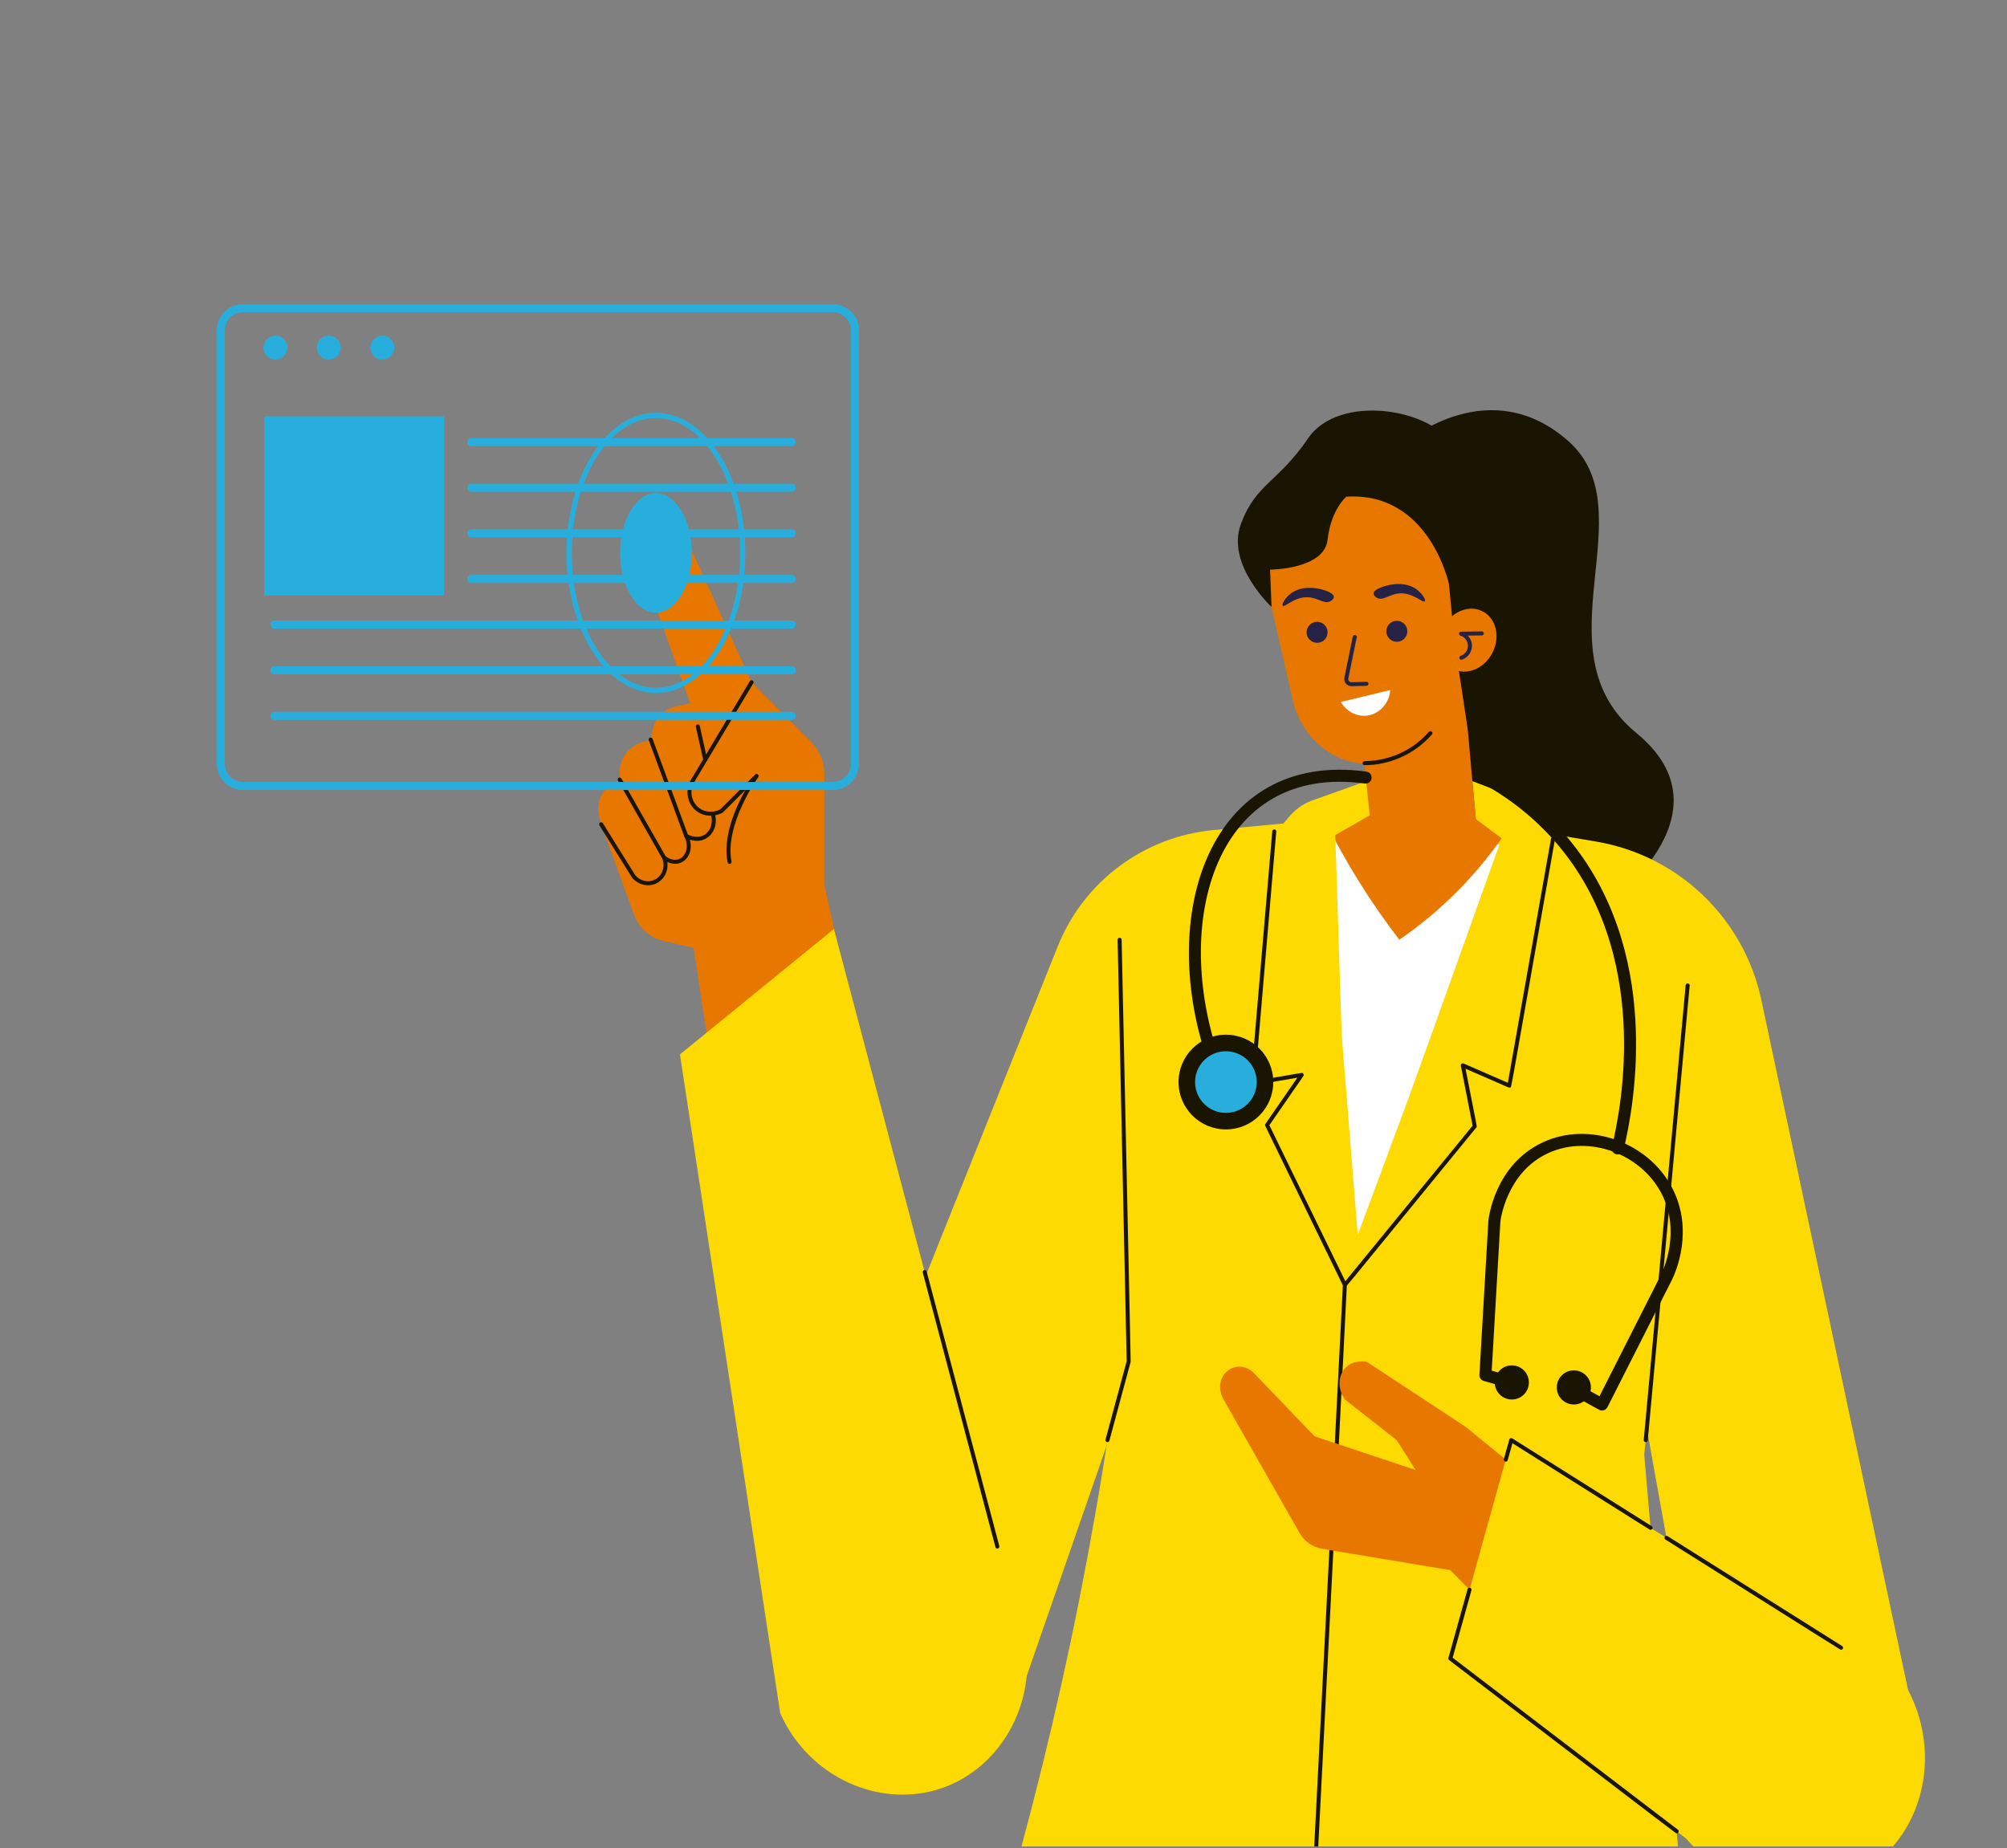 <svg width="594" height="547" viewBox="0 0 594 547" fill="none" xmlns="http://www.w3.org/2000/svg">
<rect x="0" y="0" width="594" height="547" fill="#808080" stroke="none"/>
<g clip-path="url(#clip0_2244_17724)">
<path d="M416.52 130.586C416.52 130.586 440.891 109.923 464.206 130.586C487.517 151.248 454.669 192.641 484.339 216.98C514.01 241.319 474.274 268.783 474.274 268.783L417.491 258.67L416.523 130.586H416.52Z" fill="#191502"/>
<path d="M254.762 310.371L243.972 261.791V229.052C243.972 225.485 242.556 222.061 240.031 219.539L222.425 201.933L203.36 159.902C201.341 156.281 196.779 154.883 193.108 156.724C189.39 158.589 187.795 163.166 189.577 166.968C194.462 180.683 199.348 194.401 204.237 208.117L199.921 209.1C196.428 209.896 193.744 212.688 193.084 216.207L192.582 218.886L189.651 219.845C185.921 221.066 183.399 224.544 183.399 228.467V230.719L181.382 231.892C178.071 233.816 176.417 237.686 177.311 241.411C178.184 245.052 176.479 239.997 187.661 270.742C189.078 274.639 192.374 277.553 196.414 278.482L205.297 280.525L211.302 320.261L254.765 310.371H254.762Z" fill="#E87700"/>
<path d="M215.916 255.688C215.636 255.688 215.387 255.489 215.333 255.207C213.866 247.559 217.742 238.905 220.635 233.784C213.468 240.924 213.908 240.506 213.786 240.571C211.377 241.836 208.47 241.697 206.367 240.217C203.727 238.355 202.747 234.714 204.039 231.56L221.918 201.634C222.084 201.349 222.45 201.26 222.732 201.429C223.014 201.599 223.106 201.961 222.937 202.243L205.099 232.089C204.053 234.655 204.858 237.699 207.05 239.246C208.77 240.458 211.155 240.58 213.151 239.561L223.507 229.246C224.021 228.732 224.835 229.427 224.407 230.016C224.306 230.152 214.389 243.983 216.498 254.987C216.566 255.353 216.29 255.694 215.913 255.694L215.916 255.688Z" fill="#191502"/>
<path d="M191.798 262.006C190.061 262.006 188.321 261.234 187.097 259.805L177.418 244.278C177.245 243.999 177.329 243.633 177.608 243.461C177.887 243.289 178.255 243.372 178.427 243.651L188.053 259.104C189.464 260.738 191.825 261.296 193.738 260.384C195.965 259.324 196.981 256.494 196.004 254.079C195.778 253.515 196.444 253.016 196.919 253.387C198.288 254.444 199.951 254.762 201.163 254.201C202.957 253.369 204.041 250.444 202.565 247.673C202.283 247.144 202.879 246.571 203.402 246.889C203.426 246.903 205.927 248.424 208.202 247.239C210.269 246.164 211.198 243.482 210.358 241.008C210.251 240.696 210.42 240.361 210.729 240.254C211.041 240.15 211.377 240.316 211.484 240.625C213.058 245.27 209.467 250.257 204.18 248.525C205.422 252.924 202.084 257.215 197.504 255.121C197.988 258.635 195.49 262.009 191.801 262.009L191.798 262.006Z" fill="#191502"/>
<path d="M208.723 225.458C208.45 225.458 208.203 225.271 208.144 224.992L205.952 215.128C205.881 214.808 206.082 214.49 206.403 214.418C206.727 214.347 207.042 214.552 207.113 214.87L209.305 224.733C209.385 225.102 209.106 225.455 208.726 225.455L208.723 225.458Z" fill="#191502"/>
<path d="M203.087 247.985C202.847 247.985 202.618 247.836 202.529 247.596L192.021 219.093C191.908 218.784 192.065 218.442 192.371 218.329C192.674 218.217 193.019 218.374 193.135 218.683L203.643 247.186C203.785 247.572 203.497 247.985 203.084 247.985H203.087Z" fill="#191502"/>
<path d="M196.557 254.45C196.349 254.45 196.15 254.343 196.04 254.15L182.883 231.014C182.72 230.729 182.821 230.367 183.106 230.203C183.391 230.04 183.753 230.141 183.917 230.426L197.074 253.562C197.302 253.96 197.005 254.45 196.557 254.45Z" fill="#191502"/>
<path d="M407.075 261.804L438.266 259.01L433.036 200.648L401.846 203.443L407.075 261.804Z" fill="#E87700"/>
<path d="M411.088 133.324C387.189 133.627 369.93 156.481 376.327 179.63L382.654 207.411C384.964 217.562 393.645 225.29 403.072 225.953C405.151 226.098 407.907 225.81 409.089 225.614C422.93 223.315 430.607 208.813 434.899 200.705C435.629 199.327 436.425 197.705 437.227 195.864C444.043 189.128 448.228 179.745 448.097 169.407C447.842 149.226 431.272 133.072 411.091 133.327L411.088 133.324Z" fill="#E87700"/>
<path d="M389.818 190.256C391.533 190.256 392.924 188.865 392.924 187.15C392.924 185.434 391.533 184.043 389.818 184.043C388.102 184.043 386.711 185.434 386.711 187.15C386.711 188.865 388.102 190.256 389.818 190.256Z" fill="#262246"/>
<path d="M413.411 189.953C415.127 189.953 416.518 188.563 416.518 186.847C416.518 185.131 415.127 183.74 413.411 183.74C411.696 183.74 410.305 185.131 410.305 186.847C410.305 188.563 411.696 189.953 413.411 189.953Z" fill="#262246"/>
<path d="M399.987 203.101C398.639 203.101 397.623 201.865 397.896 200.538L400.376 188.42C400.444 188.096 400.759 187.894 401.077 187.957C401.398 188.022 401.606 188.337 401.54 188.658L399.06 200.775C398.945 201.333 399.36 201.936 400.014 201.913L404.409 201.797C405.244 201.818 405.188 202.964 404.439 202.985C404.386 202.985 400.041 203.101 399.987 203.101Z" fill="#262246"/>
<path d="M403.864 226.468C403.54 226.468 403.276 226.206 403.27 225.883C403.264 225.556 403.528 225.286 403.855 225.28C411.024 225.188 417.932 222.265 422.916 216.586C423.133 216.34 423.51 216.316 423.754 216.533C424 216.75 424.024 217.124 423.807 217.371C418.494 223.42 411.006 226.468 403.861 226.468H403.864Z" fill="#191502"/>
<path d="M419.775 174.843C416.065 171.629 410.761 173.203 409.876 173.465C409.288 173.64 406.523 174.492 406.52 175.686C406.52 176.357 407.393 176.856 407.5 176.916C409.32 177.926 411.049 175.962 413.909 175.651C418.082 175.196 421.147 178.641 421.696 177.946C422.044 177.507 420.998 175.906 419.772 174.843H419.775Z" fill="#262246"/>
<path d="M381.508 176.102C385.146 172.805 390.483 174.264 391.374 174.507C391.965 174.668 394.748 175.461 394.778 176.655C394.793 177.326 393.931 177.843 393.824 177.905C392.025 178.956 390.255 177.029 387.388 176.782C383.207 176.42 380.219 179.93 379.652 179.247C379.292 178.817 380.305 177.192 381.508 176.102Z" fill="#262246"/>
<path d="M418.948 240.041C398.99 241.921 379.031 243.804 359.073 245.684C338.506 247.623 320.745 260.896 313.062 280.074C288.74 340.777 264.419 401.481 240.098 462.185C260.879 474.843 281.66 487.498 302.441 500.157L369.198 307.831C385.779 285.236 402.364 262.64 418.945 240.044L418.948 240.041Z" fill="#FDDA01"/>
<path d="M246.808 274.959L304.028 491.148C304.476 508.579 293.9 524.089 278.596 529.295C260.595 535.419 239.368 526.159 230.912 507.044C221.022 442.051 211.132 377.059 201.242 312.069L246.808 274.962V274.959Z" fill="#FDDA01"/>
<path d="M418.949 240.041C436.76 243.053 454.568 246.064 472.38 249.076C496.766 253.198 516.16 271.796 521.304 295.99C535.771 364.044 550.238 432.102 564.708 500.157L503.6 512.913L472.516 340.038L418.949 240.041Z" fill="#FDDA01"/>
<path d="M334 264.397C360.157 253.901 388.743 247.043 418.894 245C447.139 249.544 475.681 257.937 503.545 270.756C490.831 341.635 478.113 412.514 465.399 483.393C426.67 483.381 387.941 483.366 349.212 483.354C344.143 410.37 339.073 337.385 334.003 264.4L334 264.397Z" fill="white"/>
<path d="M391.973 242.553C398.21 255.146 405.62 267.038 414.147 278.14C426.829 269.417 437.984 258.155 446.728 244.736C438.94 242.889 431.153 241.042 423.369 239.197C412.905 240.317 402.439 241.434 391.976 242.553H391.973Z" fill="#E87700"/>
<path d="M391.969 242.554L401.85 365.473L446.721 244.737L487.778 256.15L504.072 265.687C498.259 320.611 492.444 375.538 486.632 430.463C490.989 481.089 495.346 531.719 499.7 582.346H292.008C311.295 519.281 325.358 453.412 333.335 385.25C332.569 343.569 331.806 301.891 331.04 260.21L345.168 252.441L391.969 242.551V242.554Z" fill="#FDDA01"/>
<path d="M404.34 231.211L388.596 236.833C384.043 238.458 381.985 241.122 379.867 243.724L397.099 306.349L395.192 247.145L405.391 241.318L404.34 231.214V231.211Z" fill="#FDDA01"/>
<path d="M435.781 231.212L436.781 242.379L444.438 248.117L417.488 323.404L459.63 248.322C457.779 242.554 453.407 237.936 447.744 235.777L435.784 231.209L435.781 231.212Z" fill="#FDDA01"/>
<path d="M387.14 582.319L397.443 380.43L374.473 333.237C374.378 333.044 374.396 332.815 374.518 332.64L383.971 318.966C369.971 321.357 370.698 321.339 370.389 321.054C370.063 320.754 369.739 325.957 376.546 246.038C376.573 245.711 376.9 245.464 377.188 245.497C377.515 245.524 377.758 245.812 377.728 246.139L371.447 319.902L385.162 317.558C385.679 317.469 386.05 318.048 385.75 318.482L375.691 333.032L398.578 380.05C398.682 380.264 399.121 370.858 388.325 582.381C388.284 583.174 387.099 583.091 387.14 582.322V582.319Z" fill="#191502"/>
<path d="M398.04 380.901C397.544 380.901 397.262 380.319 397.58 379.93L435.836 333.168L432.359 315.428C432.266 314.959 432.736 314.578 433.178 314.768L446.267 320.471L459.041 248.217C459.097 247.893 459.412 247.679 459.73 247.736C460.054 247.792 460.268 248.101 460.211 248.425C446.371 326.72 447.384 321.635 447.004 321.84C446.638 322.039 447.612 322.354 433.746 316.31C437.351 334.703 437.191 333.39 436.935 333.702C395.866 383.901 398.48 380.899 398.043 380.899L398.04 380.901Z" fill="#191502"/>
<path d="M428.836 172.851C428.836 172.851 423.027 145.42 398.447 147.009C398.447 147.009 393.879 150.893 392.923 159.723C391.969 168.553 375.899 168.597 375.899 168.597L376.327 179.628C376.327 179.628 362.831 167.142 367.247 155.131C371.664 143.121 378.144 142.946 387.179 129.699C396.211 116.453 423.76 120.697 430.562 132.349C430.562 132.349 450.431 130.584 456.787 155.883C463.146 181.181 434.414 215.951 434.414 215.951C429.724 184.692 430.995 194.638 428.833 172.851H428.836Z" fill="#191502"/>
<path d="M441.728 193.175C444.124 188.451 442.795 182.962 438.759 180.915C434.723 178.867 429.509 181.037 427.112 185.76C424.716 190.483 426.045 195.972 430.081 198.02C434.117 200.067 439.331 197.898 441.728 193.175Z" fill="#E87700"/>
<path d="M432.307 194.113C435.206 193.082 435.15 189.085 432.23 188.116C431.597 187.908 431.74 186.967 432.411 186.958C433.368 186.946 438.687 186.881 438.562 186.881C438.886 186.881 439.15 187.142 439.156 187.466C439.162 187.796 438.898 188.063 438.568 188.069L434.41 188.122C436.62 190.397 435.755 194.148 432.708 195.233C431.954 195.497 431.583 194.374 432.31 194.113H432.307Z" fill="#262246"/>
<path d="M464.926 447.771L433.842 422.339L404.525 403.064C404.172 402.996 400.703 402.375 398.345 404.68C396.046 406.925 395.755 411.018 398.042 414.216C403.147 418.22 408.253 422.224 413.358 426.227L418.947 435.057L389.06 425.09C383.206 418.992 377.356 412.895 371.502 406.797C369.5 404.412 366.171 403.682 363.554 405.562C361.187 407.261 360.189 410.786 362.14 414.216C369.637 427.391 377.136 440.566 384.632 453.741C386.046 456.221 388.499 457.935 391.315 458.404L429.25 464.727L446.91 482.74L464.923 447.771H464.926Z" fill="#E87700"/>
<path d="M564.703 500.158C525.555 475.516 486.411 450.871 447.263 426.229C441.258 447.776 435.252 469.32 429.25 490.868C452.502 508.622 475.751 526.38 499.003 544.135C514.486 562.082 540.949 563.728 556.755 549.962C570.09 538.346 573.847 517.494 564.703 500.158Z" fill="#FDDA01"/>
<path d="M327.77 426.821C327.378 426.821 327.095 426.45 327.196 426.073L333.457 402.868L330.775 278.155C330.769 277.828 331.028 277.555 331.357 277.549C331.714 277.573 331.957 277.801 331.963 278.131C334.77 408.695 334.663 402.966 334.624 403.097L328.34 426.384C328.269 426.649 328.028 426.824 327.767 426.824L327.77 426.821Z" fill="#191502"/>
<path d="M295.187 458.333C294.923 458.333 294.683 458.158 294.614 457.89L273.105 376.628C273.022 376.31 273.212 375.987 273.527 375.9C273.848 375.817 274.169 376.007 274.255 376.322L295.764 457.584C295.862 457.962 295.579 458.33 295.19 458.33L295.187 458.333Z" fill="#191502"/>
<path d="M487.085 426.823C486.728 426.823 486.461 426.52 486.491 426.175L498.896 291.599C498.926 291.272 499.22 291.031 499.544 291.061C499.87 291.091 500.111 291.382 500.081 291.709L487.676 426.285C487.646 426.594 487.387 426.826 487.085 426.826V426.823Z" fill="#191502"/>
<path d="M488.503 452.779C488.236 452.779 491.146 454.553 447.627 427.154L446.228 432.165C446.017 432.928 444.874 432.601 445.084 431.847L446.697 426.067C446.801 425.69 447.247 425.512 447.585 425.723L488.821 451.681C489.323 451.998 489.097 452.777 488.503 452.777V452.779Z" fill="#191502"/>
<path d="M544.883 488.273C544.616 488.273 548.325 490.548 492.893 455.654C492.617 455.479 492.534 455.113 492.709 454.834C492.884 454.555 493.253 454.475 493.529 454.647L545.201 487.177C545.703 487.495 545.477 488.273 544.883 488.273Z" fill="#191502"/>
<path d="M496.228 542.607C495.916 542.607 500.834 546.278 428.889 491.339C428.696 491.191 428.613 490.941 428.678 490.706L434.351 470.353C434.44 470.038 434.764 469.851 435.082 469.94C435.399 470.026 435.583 470.356 435.494 470.671L429.932 490.635L496.593 541.538C497.042 541.883 496.798 542.604 496.234 542.604L496.228 542.607Z" fill="#191502"/>
<path d="M396.828 207.762C401.714 206.586 406.599 205.407 411.488 204.23C411.17 208.282 408.096 211.456 404.422 211.825C401.435 212.122 398.447 210.524 396.828 207.762Z" fill="white"/>
<path d="M194.132 181.336C199.991 181.336 204.741 173.413 204.741 163.641C204.741 153.868 199.991 145.945 194.132 145.945C188.273 145.945 183.523 153.868 183.523 163.641C183.523 173.413 188.273 181.336 194.132 181.336Z" fill="#28AEDD"/>
<path d="M194.131 205.114C179.539 205.114 167.668 186.51 167.668 163.641C167.668 140.772 179.539 122.168 194.131 122.168C208.722 122.168 220.593 140.772 220.593 163.641C220.593 186.51 208.722 205.114 194.131 205.114ZM194.131 123.718C180.394 123.718 169.218 141.627 169.218 163.641C169.218 185.655 180.394 203.564 194.131 203.564C207.867 203.564 219.043 185.655 219.043 163.641C219.043 141.627 207.867 123.718 194.131 123.718Z" fill="#28AEDD"/>
<path d="M359.547 316.577C358.817 316.577 358.131 316.123 357.869 315.395C341.882 270.83 358.036 222.03 404.409 228.371C405.386 228.505 406.066 229.405 405.933 230.379C405.799 231.353 404.89 232.036 403.925 231.903C360.005 225.9 346.31 272.63 361.222 314.192C361.638 315.351 360.777 316.577 359.544 316.577H359.547Z" fill="#191502"/>
<path d="M478.787 341.685C477.634 341.685 476.779 340.604 477.055 339.478C480.2 326.642 488.332 282.249 461.014 249.977C455.258 243.176 448.267 237.352 440.236 232.665C439.387 232.169 439.098 231.079 439.594 230.227C440.09 229.377 441.183 229.092 442.033 229.585C450.414 234.477 457.714 240.562 463.735 247.673C492.143 281.231 483.764 327.073 480.518 340.325C480.319 341.138 479.591 341.682 478.79 341.682L478.787 341.685Z" fill="#191502"/>
<path d="M474.145 417.471C473.524 417.471 473.907 417.593 467.148 413.871C466.286 413.396 465.971 412.312 466.447 411.451C466.922 410.589 468.009 410.277 468.867 410.75L473.391 413.239L491.626 377.23C492.253 375.962 497.638 364.385 491.641 353.043C485.541 341.507 470.287 335.742 458.238 341.278C445.701 347.037 444.077 361.421 444.062 361.566L441.496 405.68L446.883 407.218C447.828 407.489 448.377 408.475 448.107 409.422C447.837 410.369 446.848 410.916 445.903 410.646L439.143 408.715C438.342 408.487 437.807 407.732 437.854 406.898L440.51 361.278C440.584 360.527 442.387 344.637 456.75 338.038C470.412 331.763 487.75 338.068 494.792 351.376C501.475 364.017 495.983 376.458 494.813 378.825L475.737 416.494C475.434 417.094 474.816 417.471 474.148 417.471H474.145Z" fill="#191502"/>
<path d="M465.802 415.69C468.592 415.69 470.854 413.428 470.854 410.638C470.854 407.848 468.592 405.586 465.802 405.586C463.012 405.586 460.75 407.848 460.75 410.638C460.75 413.428 463.012 415.69 465.802 415.69Z" fill="#191502"/>
<path d="M447.443 414.217C450.233 414.217 452.495 411.955 452.495 409.165C452.495 406.375 450.233 404.113 447.443 404.113C444.652 404.113 442.391 406.375 442.391 409.165C442.391 411.955 444.652 414.217 447.443 414.217Z" fill="#191502"/>
<path d="M362.823 334.277C370.565 334.277 376.841 328.001 376.841 320.259C376.841 312.516 370.565 306.24 362.823 306.24C355.081 306.24 348.805 312.516 348.805 320.259C348.805 328.001 355.081 334.277 362.823 334.277Z" fill="#191502"/>
<path d="M362.819 329.384C367.858 329.384 371.943 325.3 371.943 320.261C371.943 315.222 367.858 311.137 362.819 311.137C357.78 311.137 353.695 315.222 353.695 320.261C353.695 325.3 357.78 329.384 362.819 329.384Z" fill="#28AEDD"/>
<path d="M246.462 233.818H71.924C67.65 233.818 64.172 230.34 64.172 226.066V97.771C64.172 93.497 67.65 90.019 71.924 90.019H246.465C250.738 90.019 254.216 93.497 254.216 97.771V226.063C254.216 230.337 250.738 233.815 246.465 233.815L246.462 233.818ZM71.924 92.395C68.96 92.395 66.548 94.807 66.548 97.771V226.063C66.548 229.027 68.96 231.439 71.924 231.439H246.465C249.429 231.439 251.84 229.027 251.84 226.063V97.771C251.84 94.807 249.429 92.395 246.465 92.395H71.924Z" fill="#28AEDD"/>
<path d="M81.503 106.412C83.455 106.412 85.037 104.83 85.037 102.878C85.037 100.926 83.455 99.344 81.503 99.344C79.551 99.344 77.969 100.926 77.969 102.878C77.969 104.83 79.551 106.412 81.503 106.412Z" fill="#28AEDD"/>
<path d="M97.327 106.412C99.279 106.412 100.862 104.83 100.862 102.878C100.862 100.926 99.279 99.344 97.327 99.344C95.375 99.344 93.793 100.926 93.793 102.878C93.793 104.83 95.375 106.412 97.327 106.412Z" fill="#28AEDD"/>
<path d="M113.155 106.412C115.107 106.412 116.69 104.83 116.69 102.878C116.69 100.926 115.107 99.344 113.155 99.344C111.203 99.344 109.621 100.926 109.621 102.878C109.621 104.83 111.203 106.412 113.155 106.412Z" fill="#28AEDD"/>
<path d="M234.336 132.034H139.516C138.86 132.034 138.328 131.503 138.328 130.846C138.328 130.19 138.86 129.658 139.516 129.658H234.336C234.993 129.658 235.524 130.19 235.524 130.846C235.524 131.503 234.993 132.034 234.336 132.034Z" fill="#28AEDD"/>
<path d="M234.336 145.534H139.516C138.86 145.534 138.328 145.003 138.328 144.346C138.328 143.69 138.86 143.158 139.516 143.158H234.336C234.993 143.158 235.524 143.69 235.524 144.346C235.524 145.003 234.993 145.534 234.336 145.534Z" fill="#28AEDD"/>
<path d="M234.336 159.038H139.516C138.86 159.038 138.328 158.506 138.328 157.85C138.328 157.194 138.86 156.662 139.516 156.662H234.336C234.993 156.662 235.524 157.194 235.524 157.85C235.524 158.506 234.993 159.038 234.336 159.038Z" fill="#28AEDD"/>
<path d="M234.336 172.54H139.516C138.86 172.54 138.328 172.008 138.328 171.352C138.328 170.696 138.86 170.164 139.516 170.164H234.336C234.993 170.164 235.524 170.696 235.524 171.352C235.524 172.008 234.993 172.54 234.336 172.54Z" fill="#28AEDD"/>
<path d="M234.337 186.042H81.204C80.547 186.042 80.016 185.51 80.016 184.854C80.016 184.198 80.547 183.666 81.204 183.666H234.337C234.993 183.666 235.525 184.198 235.525 184.854C235.525 185.51 234.993 186.042 234.337 186.042Z" fill="#28AEDD"/>
<path d="M234.337 199.544H81.204C80.547 199.544 80.016 199.012 80.016 198.356C80.016 197.7 80.547 197.168 81.204 197.168H234.337C234.993 197.168 235.525 197.7 235.525 198.356C235.525 199.012 234.993 199.544 234.337 199.544Z" fill="#28AEDD"/>
<path d="M234.337 213.05H81.204C80.547 213.05 80.016 212.518 80.016 211.862C80.016 211.205 80.547 210.674 81.204 210.674H234.337C234.993 210.674 235.525 211.205 235.525 211.862C235.525 212.518 234.993 213.05 234.337 213.05Z" fill="#28AEDD"/>
<path d="M131.438 123.211H78.195V176.193H131.438V123.211Z" fill="#28AEDD"/>
</g>
<defs>
<clipPath id="clip0_2244_17724">
<rect width="594" height="546" fill="white" transform="translate(0 0.5)"/>
</clipPath>
</defs>
</svg>
